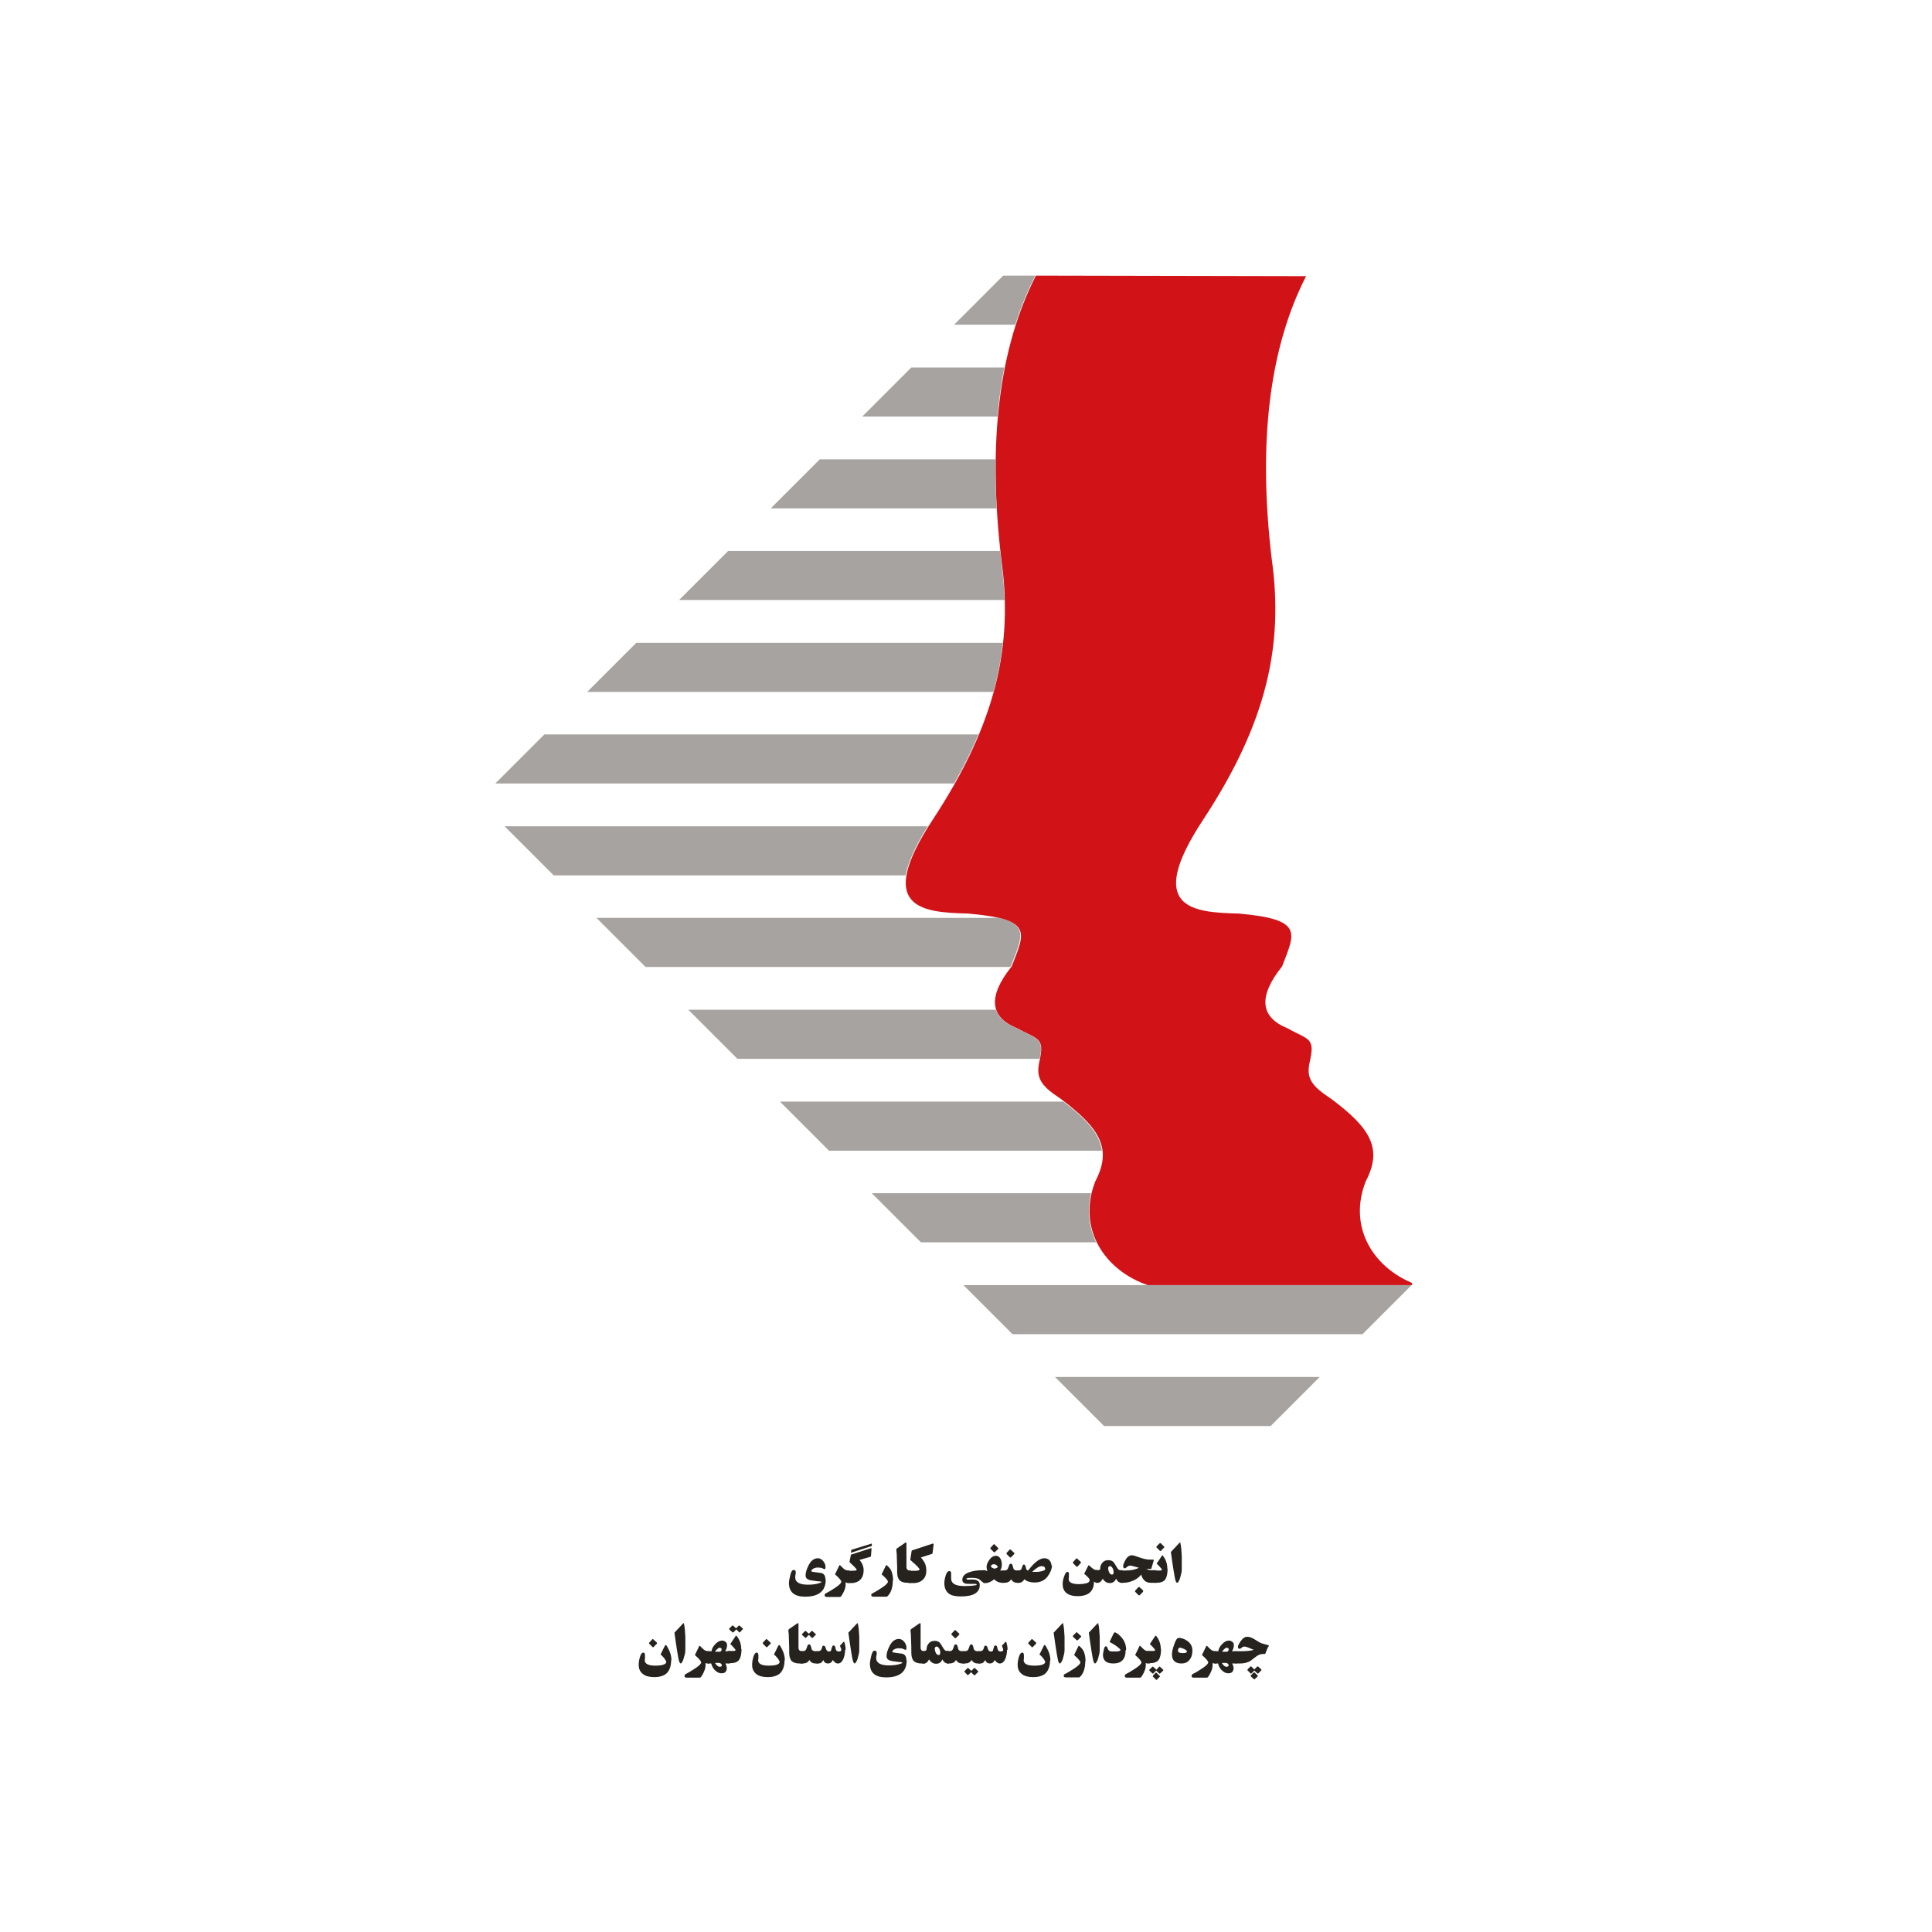 <svg xmlns="http://www.w3.org/2000/svg" id="Layer_1" data-name="Layer 1" viewBox="0 0 70.87 70.87"><defs><style>      .cls-1 {        fill: #d11317;      }      .cls-2 {        fill: #26231f;      }      .cls-3 {        fill: #a6a3a1;      }    </style></defs><g><path class="cls-1" d="M37.99,10.11l9.92.02c-1.35,2.64-1.77,6.1-1.26,10.38.44,3.14-.17,5.99-2.51,9.55-2.16,3.27-.39,3.41,1.28,3.45,2.43.21,2.08.71,1.61,1.94-.88,1.1-.81,1.86.2,2.27.76.43,1.03.32.81,1.25-.13.59.08.87.78,1.33,1.45,1.08,1.91,1.83,1.28,3.03-.65,1.65.24,3.1,1.65,3.71.09.04.04.1.04.1h-9.69c-1.56-.53-2.61-2.06-1.92-3.81.63-1.2.16-1.95-1.28-3.03-.7-.46-.9-.74-.78-1.33.22-.93-.05-.83-.81-1.25-1.01-.41-1.08-1.17-.2-2.27.48-1.24.82-1.73-1.61-1.94-1.67-.04-3.43-.18-1.28-3.45,2.34-3.56,2.95-6.41,2.51-9.55-.51-4.29-.08-7.76,1.27-10.4Z"></path><path class="cls-3" d="M40.42,42.21h-10.01l-1.8-1.8h10.4c.85.65,1.33,1.19,1.41,1.8ZM38.13,38.84h-11.08l-1.8-1.8h11.28c.1.28.35.51.77.68.72.4,1,.33.84,1.12ZM37.07,35.47h-13.39l-1.8-1.8h14.78c1.1.28.8.79.42,1.77l-.02.03ZM33.23,32.11h-12.92l-1.8-1.8h15.52c-.48.77-.73,1.36-.81,1.8ZM35.01,28.74h-16.84l1.8-1.8h15.92c-.24.58-.54,1.18-.89,1.8ZM36.44,25.38h-14.9l1.8-1.8h13.45c-.07.59-.18,1.19-.35,1.8ZM36.85,22.01h-11.94l1.8-1.8h9.98c.01.1.02.19.03.29.07.51.11,1.01.13,1.5ZM36.55,18.65h-8.28l1.8-1.8h6.45c0,.58,0,1.18.04,1.8ZM36.59,15.28h-4.96l1.8-1.8h3.41c-.11.57-.2,1.17-.25,1.8ZM37.25,11.91h-2.25l1.8-1.8h1.18c-.29.56-.53,1.16-.74,1.8ZM40.21,45.57h-6.43l-1.8-1.8h8.04c-.15.66-.07,1.27.19,1.8ZM48.41,50.51l-1.8,1.8h-6.11l-1.8-1.8h9.7ZM51.78,47.14l-1.8,1.8h-12.84l-1.8-1.8h16.43Z"></path></g><g><g><path class="cls-2" d="M30.29,57.94c0,.42-.25.63-.76.63-.39,0-.59-.17-.59-.5,0-.07.02-.17.05-.29.03-.13.07-.19.12-.19.06,0,.08.03.08.09,0,.02,0,.05-.01.09s-.01.07-.01.09c0,.18.16.27.47.27.17,0,.33-.02.45-.07.02,0,.04-.02.04-.03s-.02-.02-.05-.02c-.07,0-.18-.02-.33-.04-.13-.02-.2-.08-.2-.18,0-.11.04-.23.11-.37.09-.18.21-.26.34-.26.08,0,.15.04.21.12.05.07.07.13.07.19s0,.09-.03.09c-.01,0-.04-.01-.08-.03-.04-.02-.1-.03-.17-.03s-.13.02-.18.05c-.04.03-.06.06-.06.08,0,.02.04.03.13.04l.23.03c.1.02.16.1.16.24Z"></path><path class="cls-2" d="M31.15,58.06h-.06s-.05,0-.07-.02v.09c0,.07-.02.15-.06.24s-.08.15-.11.19c-.02.02-.04.02-.06.02h-.46c-.05,0-.08-.02-.08-.06,0-.03.01-.06.04-.07.08-.04.2-.11.35-.21s.22-.17.22-.22c0-.04-.07-.13-.23-.27l.16-.33s.02-.02.03,0c.08.08.14.14.18.16.04.02.08.03.12.03h.04v.45Z"></path><path class="cls-2" d="M31.98,56.62v.09s-.77.25-.77.25l.02-.11.75-.23ZM31.97,56.8l-.02.27s0,.04-.03.04l-.39.11c.1.12.15.25.15.37,0,.19-.06.33-.19.41-.07.04-.15.07-.25.07h-.16v-.45h.09c.1,0,.17,0,.22-.01.02,0,.03-.01.03-.02,0-.01,0-.02,0-.03-.03-.04-.11-.12-.26-.26l.05-.25s0-.01,0-.02l.74-.24s.02,0,.02.02Z"></path><path class="cls-2" d="M32.75,57.98c0,.24-.06.44-.19.57-.02.02-.04.02-.06.02h-.46c-.05,0-.08-.02-.08-.05,0-.03,0-.06.04-.07.08-.04.2-.11.35-.21.15-.1.22-.17.22-.22s-.07-.13-.23-.27l.16-.33s.02-.02.03,0c.09.07.15.15.18.24s.05.19.05.32Z"></path><path class="cls-2" d="M33.38,58.06h-.1c-.12,0-.21-.03-.27-.08s-.1-.16-.1-.3c0-.15,0-.3-.01-.47,0-.17-.01-.28-.02-.34,0-.03,0-.05.02-.07l.29-.2s.03-.02.04-.02.01,0,.02.02v.87c0,.09.04.14.13.14h.03v.45Z"></path><path class="cls-2" d="M34.25,56.63l-.04.33s0,.03-.02.04l-.41.13c.07.08.12.16.15.22.03.07.05.16.05.28,0,.12-.04.23-.12.31s-.2.13-.35.13h-.18v-.45h.26c.09,0,.14-.02.14-.05,0,0,0-.03-.03-.05-.02-.03-.05-.07-.11-.12s-.12-.11-.2-.18l.05-.32s0-.02.02-.03l.76-.25s.02,0,.02.02Z"></path><path class="cls-2" d="M36.14,58.06h-.06s-.04-.02-.08-.06c-.04-.04-.07-.06-.1-.08-.07-.03-.15-.04-.24-.04-.09,0-.14,0-.17.01-.03,0-.04.02-.04.03,0,.02.05.03.15.02.1,0,.17,0,.21.02.09.03.13.09.13.18,0,.28-.23.42-.69.42-.2,0-.35-.03-.44-.1-.11-.08-.17-.21-.17-.39,0-.09.02-.18.05-.28s.08-.16.13-.16.07.03.07.09c0,.03,0,.05,0,.08,0,.03,0,.06,0,.1,0,.19.16.28.49.28.16,0,.3-.01.4-.03.03,0,.05-.02.05-.03,0,0-.02-.01-.05-.02-.03,0-.09,0-.19,0s-.16,0-.2-.02c-.06-.02-.09-.06-.09-.13,0-.13.09-.23.29-.29.13-.04.28-.06.45-.06h.12v.45Z"></path><path class="cls-2" d="M36.82,58.06h-.08s-.09-.01-.15-.04c-.06-.03-.1-.06-.12-.09-.11.09-.21.14-.32.14h-.07v-.45h.14s-.03-.07-.03-.14c0-.08.03-.16.1-.26.07-.1.14-.14.22-.15s.14.03.18.09.06.14.06.23c0,.09-.02.16-.06.22h.12v.45ZM36.59,57.47s-.01-.04-.04-.06c-.03-.02-.05-.03-.08-.03s-.06,0-.08.02c-.03.02-.04.03-.04.05,0,.02.01.04.05.06.03.02.06.03.08.03.03,0,.06-.01.09-.03.03-.02.04-.04.04-.06ZM36.62,56.78s0,.02,0,.03l-.13.13s-.02,0-.03,0l-.13-.13s0-.02,0-.03l.12-.13s.02-.01.03,0l.13.13Z"></path><path class="cls-2" d="M37.21,56.97s0,.02,0,.03l-.13.13s-.02,0-.03,0l-.13-.13s0-.02,0-.03l.12-.13s.02,0,.03,0l.14.13ZM37.39,58.06h-.08c-.09,0-.17-.04-.22-.13-.05.09-.13.13-.24.13h-.09v-.45h.06c.08,0,.12-.02.14-.05.02-.03.03-.07.05-.12.01-.05.03-.08.07-.08s.05.03.07.08c.01.05.02.09.03.11.02.04.07.06.14.06h.08v.45Z"></path><path class="cls-2" d="M38.59,57.41c0,.14-.06.28-.17.43-.11.14-.27.21-.48.21-.06,0-.12-.01-.2-.03-.07-.02-.12-.05-.16-.09-.06.09-.12.13-.19.13h-.09v-.45h.07s.08-.02.09-.04c.01-.02.03-.06.04-.11.02-.05.03-.07.06-.07.03,0,.06.04.07.11s.04.11.08.11c.01-.01.05-.05.1-.12.19-.22.35-.33.5-.33.08,0,.15.03.19.08.04.05.07.11.07.19ZM38.34,57.56c0-.07-.04-.11-.13-.11-.09,0-.2.07-.35.21.04,0,.09,0,.16,0,.07,0,.14-.01.21-.03.07-.02.11-.04.11-.07Z"></path><path class="cls-2" d="M40.27,58.06h-.06s-.06-.02-.08-.05c0,.36-.2.54-.6.54-.2,0-.35-.05-.44-.14-.07-.07-.11-.17-.11-.3,0-.07.01-.16.05-.27.04-.12.08-.18.12-.18.04,0,.06.02.06.06s0,.08,0,.12c0,.04-.01.07-.01.08,0,.13.13.19.39.19.08,0,.16-.01.25-.03.09-.02.13-.06.13-.12,0-.05-.07-.12-.2-.23l.15-.3s.02-.02.04,0c.11.11.19.16.24.16h.08v.45ZM39.65,57.3s0,.02,0,.03l-.13.14s-.02.01-.03,0l-.13-.13s0-.02,0-.04l.12-.13s.02-.01.03,0l.14.13Z"></path><path class="cls-2" d="M41.17,58.06h-.06s-.07-.02-.1-.05c-.03-.03-.06-.07-.07-.1-.05.11-.12.16-.23.16s-.19-.05-.26-.16c-.05.1-.11.15-.18.15h-.07v-.45h.03c.08,0,.13-.03.13-.08,0-.07.02-.13.06-.18.05-.08.13-.12.24-.12.09,0,.16.03.21.1.01.02.05.08.11.18.04.06.07.09.12.09h.08v.45ZM40.85,57.68c0-.06-.01-.11-.04-.16-.03-.05-.06-.07-.09-.07-.02,0-.03,0-.05.02-.01.01-.02.03-.02.05,0,.05.01.11.04.16.02.05.06.08.1.08.04,0,.06-.03.06-.08Z"></path><path class="cls-2" d="M42.4,58.06h-.19c-.18,0-.29-.1-.35-.3-.08.1-.17.17-.29.22-.12.05-.24.08-.36.08h-.1v-.45h.17c.2,0,.36-.03.5-.1-.17-.05-.28-.08-.32-.08s-.08.02-.12.05c-.04.03-.06.05-.08.05-.04,0-.06-.03-.06-.08s.03-.13.09-.24c.06-.1.14-.16.23-.16.05,0,.14.03.28.08.14.05.27.08.37.08h.11s.04,0,.04,0,0,.02,0,.04l-.09.3h-.18s.09.05.18.05h.19v.45ZM41.93,58.36s0,.02,0,.03l-.13.13s-.02,0-.03,0l-.13-.13s-.01-.02,0-.04l.12-.13s.02-.01.04,0l.14.13Z"></path><path class="cls-2" d="M42.83,57.54c0,.18-.03.31-.08.39-.06.09-.17.13-.33.13h-.08v-.45h.22s.06,0,.06-.03c0,0,0-.02-.02-.04-.05-.06-.1-.12-.16-.17-.01,0-.01-.02,0-.03l.18-.27s.02-.02.02-.02c0,0,.01,0,.02.02.1.13.16.28.16.47ZM42.71,56.73s0,.02,0,.03l-.13.13s-.02.01-.03,0l-.13-.13s0-.02,0-.03l.12-.12s.02-.01.04,0l.13.13Z"></path><path class="cls-2" d="M43.35,57.54c0,.05,0,.13-.03.22-.02.09-.04.17-.07.22-.02.05-.05.08-.07.08-.03,0-.05-.04-.07-.12-.02-.08-.08-.42-.16-1.01l.3-.32s.03-.03.04-.03.01,0,.01.03c.03.12.04.28.05.47,0,.02,0,.18,0,.48Z"></path></g><g><path class="cls-2" d="M24.62,60.89c0,.24-.07.42-.2.52-.1.07-.23.11-.41.11s-.31-.03-.41-.1c-.11-.08-.17-.19-.17-.34,0-.09.01-.18.04-.28.03-.12.08-.18.13-.18.04,0,.06.04.06.11,0,.02,0,.04,0,.09s-.01.07-.01.08c0,.13.13.2.39.2s.4-.05.4-.14c0-.02-.03-.07-.08-.14-.06-.07-.1-.11-.13-.13l.16-.32s.02-.03.03-.03.04.03.07.09.05.1.07.14c.05.12.07.23.07.34ZM24.1,60.26s0,.02,0,.03l-.13.13s-.02.01-.03,0l-.13-.13s0-.02,0-.03l.12-.13s.02-.01.03,0l.14.13Z"></path><path class="cls-2" d="M25.14,60.5c0,.05,0,.13-.03.22s-.04.17-.07.22-.05.08-.07.08-.05-.04-.07-.12c-.02-.08-.08-.42-.16-1.01l.3-.32s.03-.03.04-.03.01,0,.01.03c.03.12.04.28.05.47,0,.02,0,.18,0,.48Z"></path><path class="cls-2" d="M26.01,61.02h-.06s-.05,0-.07-.02v.09c0,.07-.02.15-.06.24-.04.09-.08.15-.11.19-.02.02-.04.02-.06.02h-.46c-.05,0-.08-.02-.08-.06,0-.03.01-.06.04-.07.08-.04.2-.11.35-.21.15-.1.22-.17.22-.22,0-.04-.07-.13-.23-.27l.16-.33s.02-.02.03,0c.08.08.14.14.18.16s.08.03.12.03h.04v.45Z"></path><path class="cls-2" d="M26.77,61.02h-.16c.03.06.05.12.05.16,0,.13-.06.2-.19.2-.1,0-.19-.05-.27-.14-.06-.07-.09-.14-.11-.22h-.13v-.45h.14c.01-.09.06-.18.14-.26.08-.09.17-.13.25-.13.05,0,.09.02.13.05.04.03.05.08.05.12,0,.07-.02.15-.07.22h.17v.45ZM26.48,60.5s-.03-.06-.08-.06c-.02,0-.05.02-.09.05-.03.03-.06.06-.08.1h.16s.05,0,.06-.03c.02-.02.02-.04.02-.06ZM26.48,61.09s0-.04-.03-.06c-.02-.02-.04-.03-.06-.03h-.16s.04.07.08.1c.03.03.06.04.09.04.06,0,.08-.02.08-.06Z"></path><path class="cls-2" d="M27.25,59.74s0,.02,0,.02l-.11.12s-.01,0-.02,0l-.11-.11-.11.11s-.02,0-.03,0l-.12-.11s0-.02,0-.03l.11-.11s.02-.01.03,0l.11.1.1-.1s.02,0,.03,0l.12.11ZM27.2,60.49c0,.18-.03.32-.09.4s-.17.12-.33.12h-.08v-.45h.22s.06,0,.06-.03c0,0,0-.02-.02-.04-.05-.06-.1-.12-.16-.17-.01,0-.01-.02,0-.03l.18-.27s.01-.02.02-.02c0,0,.01,0,.03.02.1.13.16.28.16.47Z"></path><path class="cls-2" d="M28.78,60.89c0,.24-.07.42-.2.52-.1.07-.23.11-.41.11s-.31-.03-.41-.1c-.11-.08-.17-.19-.17-.34,0-.09.01-.18.04-.28.03-.12.08-.18.13-.18.04,0,.06.04.06.11,0,.02,0,.04,0,.09s-.01.07-.01.08c0,.13.13.2.39.2s.4-.05.4-.14c0-.02-.03-.07-.08-.14-.06-.07-.1-.11-.13-.13l.16-.32s.02-.03.03-.03.04.03.07.09.05.1.07.14c.05.12.07.23.07.34ZM28.27,60.26s0,.02,0,.03l-.13.13s-.02.01-.03,0l-.13-.13s0-.02,0-.03l.12-.13s.02-.01.03,0l.14.13Z"></path><path class="cls-2" d="M29.42,61.02h-.1c-.12,0-.21-.03-.27-.08s-.1-.16-.1-.3,0-.3-.01-.47c0-.17-.01-.28-.02-.34,0-.03,0-.05.02-.07l.29-.2s.03-.02.04-.02.01,0,.02.02v.87c0,.09.04.14.13.14h.03v.45Z"></path><path class="cls-2" d="M29.93,59.94s0,.02,0,.02l-.12.12s-.02,0-.03,0l-.11-.11-.11.11s-.01,0-.02,0l-.12-.11s0-.02,0-.03l.11-.11s.02-.01.03,0l.11.1.1-.1s.02-.01.03,0l.12.11ZM29.99,61.02h-.08c-.09,0-.17-.04-.22-.13-.05.09-.13.13-.24.13h-.09v-.45h.06c.08,0,.12-.02.14-.05s.03-.07.05-.12c.01-.05.03-.08.07-.08s.05.03.07.08c.01.05.02.09.03.11.02.04.07.06.14.06h.08v.45Z"></path><path class="cls-2" d="M31,60.52c0,.11-.02.2-.05.3-.05.13-.12.2-.21.2-.04,0-.08-.01-.11-.04s-.07-.06-.08-.09c-.04.09-.1.13-.18.13s-.14-.04-.17-.13c-.04.09-.1.13-.17.13h-.08v-.45h.08s.08-.02.09-.05c.02-.03.03-.07.04-.1,0-.04.03-.06.06-.05s.05.02.06.06.02.07.04.1.04.05.09.05c.05,0,.07-.02.08-.05,0-.03.02-.07.03-.11s.03-.06.06-.06.05.02.06.06c0,.04.02.08.03.11.01.03.05.05.1.05.06,0,.09-.02.09-.06,0-.03-.02-.08-.05-.15l.13-.14s.03-.01.03,0c.03.09.05.19.05.29Z"></path><path class="cls-2" d="M31.52,60.5c0,.05,0,.13-.03.22-.02.09-.04.17-.07.22s-.05.08-.07.08-.05-.04-.07-.12c-.02-.08-.08-.42-.16-1.01l.3-.32s.03-.03.04-.03.01,0,.01.03c.03.12.04.28.05.47,0,.02,0,.18,0,.48Z"></path><path class="cls-2" d="M33.26,60.9c0,.42-.25.63-.76.63-.39,0-.59-.17-.59-.5,0-.07.02-.17.05-.29.03-.13.07-.19.12-.19.06,0,.08.03.08.09,0,.02,0,.05-.01.09s-.01.07-.01.09c0,.18.16.27.47.27.17,0,.33-.02.45-.07.02,0,.04-.02.04-.03s-.02-.02-.05-.02c-.07,0-.18-.02-.33-.04-.13-.02-.2-.08-.2-.18,0-.11.04-.23.11-.37.09-.18.21-.26.34-.26.08,0,.15.04.21.12.05.07.07.13.07.19,0,.06,0,.09-.03.09-.01,0-.04-.01-.08-.03-.04-.02-.1-.03-.17-.03s-.13.02-.18.05c-.04.03-.06.06-.06.08,0,.02.04.03.13.04l.23.03c.1.02.16.1.16.24Z"></path><path class="cls-2" d="M33.9,61.02h-.1c-.12,0-.21-.03-.27-.08s-.1-.16-.1-.3,0-.3-.01-.47c0-.17-.01-.28-.02-.34,0-.03,0-.05.02-.07l.29-.2s.03-.02.04-.02.01,0,.02.02v.87c0,.09.04.14.13.14h.03v.45Z"></path><path class="cls-2" d="M34.8,61.02h-.06s-.07-.02-.1-.05c-.03-.03-.06-.07-.07-.1-.05.11-.12.16-.23.16s-.19-.05-.26-.16c-.05.1-.11.15-.18.15h-.07v-.45h.03c.08,0,.13-.03.13-.08,0-.07.02-.13.06-.18.05-.08.13-.12.24-.12.09,0,.16.03.21.1.01.02.05.08.11.18.04.06.07.09.12.09h.08v.45ZM34.49,60.63c0-.06-.01-.11-.04-.16-.03-.05-.06-.07-.09-.07-.02,0-.03,0-.05.02s-.02.03-.02.05c0,.05.01.11.04.16.02.05.06.08.1.08.04,0,.06-.03.06-.08Z"></path><path class="cls-2" d="M35.19,59.93s0,.02,0,.03l-.13.13s-.02,0-.03,0l-.13-.13s0-.02,0-.03l.12-.13s.02,0,.03,0l.14.13ZM35.37,61.02h-.08c-.09,0-.17-.04-.22-.13-.05.09-.13.13-.24.13h-.09v-.45h.06c.08,0,.12-.02.14-.05.02-.03.03-.07.05-.12.01-.05.03-.08.07-.08s.05.03.07.08c.01.05.02.09.03.11.02.04.07.06.14.06h.08v.45Z"></path><path class="cls-2" d="M35.88,61.31s0,.01,0,.02l-.12.12s0,0-.01,0c0,0-.01,0-.02,0l-.11-.11-.11.11s0,0,0,0c0,0,0,0-.01,0l-.12-.12s0-.02,0-.03l.11-.11s.02-.01.03,0l.11.1.1-.1s.02-.01.03,0l.12.11ZM35.94,61.02h-.08c-.09,0-.17-.04-.22-.13-.05.09-.13.13-.24.13h-.09v-.45h.06c.08,0,.12-.02.14-.05.02-.03.03-.07.05-.12.01-.05.03-.08.07-.08s.05.03.07.08c.01.05.02.09.03.11.02.04.07.06.14.06h.08v.45Z"></path><path class="cls-2" d="M36.94,60.52c0,.11-.02.2-.05.3-.05.13-.12.2-.21.2-.04,0-.08-.01-.11-.04-.04-.03-.07-.06-.08-.09-.04.09-.1.13-.18.13s-.14-.04-.17-.13c-.04.09-.1.13-.17.13h-.08v-.45h.08s.08-.02.09-.05c.02-.03.03-.07.04-.1,0-.04.03-.06.06-.05.03,0,.05.02.06.06.01.04.02.07.04.1.01.03.04.05.09.05.05,0,.07-.02.08-.05,0-.03.02-.07.03-.11,0-.04.03-.06.06-.06.03,0,.05.02.06.06,0,.04.02.08.03.11.01.03.05.05.1.05.06,0,.09-.02.09-.06,0-.03-.02-.08-.05-.15l.13-.14s.03-.01.03,0c.03.09.05.19.05.29Z"></path><path class="cls-2" d="M38.52,60.89c0,.24-.07.42-.2.52-.1.07-.23.11-.41.11s-.31-.03-.41-.1c-.11-.08-.17-.19-.17-.34,0-.09.01-.18.04-.28.03-.12.08-.18.13-.18.04,0,.06.04.06.11,0,.02,0,.04,0,.09,0,.04-.01.07-.01.08,0,.13.13.2.39.2s.4-.05.4-.14c0-.02-.03-.07-.08-.14-.06-.07-.1-.11-.13-.13l.16-.32s.02-.03.03-.03.04.03.07.09.05.1.07.14c.05.12.07.23.07.34ZM38.01,60.26s0,.02,0,.03l-.13.13s-.02.01-.03,0l-.13-.13s0-.02,0-.03l.12-.13s.02-.01.03,0l.14.13Z"></path><path class="cls-2" d="M39.05,60.5c0,.05,0,.13-.03.22-.02.09-.04.17-.07.22s-.05.08-.07.08c-.03,0-.05-.04-.07-.12-.02-.08-.08-.42-.16-1.01l.3-.32s.03-.03.04-.03.01,0,.01.03c.03.12.04.28.05.47,0,.02,0,.18,0,.48Z"></path><path class="cls-2" d="M39.66,60.01s0,.02,0,.03l-.13.13s-.02,0-.03,0l-.14-.13s-.01-.02,0-.04l.12-.12s.02-.01.03,0l.14.13ZM39.81,60.94c0,.24-.06.44-.19.57-.02.02-.04.02-.06.02h-.46c-.05,0-.08-.02-.08-.05s0-.06.04-.07c.08-.04.2-.11.35-.21.15-.1.22-.17.22-.22,0-.04-.07-.13-.23-.27l.16-.33s.02-.02.03,0c.09.07.15.15.18.24.03.09.05.19.05.32Z"></path><path class="cls-2" d="M40.34,60.5c0,.05,0,.13-.03.22-.02.09-.04.17-.07.22s-.05.08-.07.08c-.03,0-.05-.04-.07-.12-.02-.08-.08-.42-.16-1.01l.3-.32s.03-.03.04-.03.01,0,.01.03c.03.12.04.28.05.47,0,.02,0,.18,0,.48Z"></path><path class="cls-2" d="M41.29,60.54c0,.32-.15.48-.45.48-.26,0-.39-.11-.38-.34.02-.12.03-.19.05-.23.01-.04.03-.06.06-.06.02,0,.04.02.06.07.01.05.04.08.07.1.03.02.1.02.22.02s.17-.02.18-.05c0-.01,0-.03-.03-.05-.08-.08-.2-.16-.37-.25l.16-.33s.03-.03.05-.02c.08.03.17.11.26.22.09.12.14.26.14.42Z"></path><path class="cls-2" d="M42.16,61.02h-.06s-.05,0-.07-.02v.09c0,.07-.02.15-.06.24-.04.09-.08.15-.11.19-.02.02-.04.02-.06.02h-.46c-.05,0-.08-.02-.08-.06,0-.03.01-.06.04-.07.08-.04.2-.11.35-.21.15-.1.22-.17.22-.22,0-.04-.07-.13-.23-.27l.16-.33s.02-.02.03,0c.08.08.14.14.18.16.04.02.08.03.12.03h.04v.45Z"></path><path class="cls-2" d="M42.67,61.26s0,.02,0,.02l-.12.11s-.02,0-.02,0l-.12-.11-.11.11s-.02,0-.02,0l-.12-.11s0-.02,0-.03l.11-.11s.02-.01.03,0l.12.11.1-.11s.02-.01.03,0l.12.11ZM42.55,61.48s0,.01,0,.02l-.12.12s-.01,0-.02,0l-.12-.12s0-.02,0-.03l.1-.11s.02,0,.03,0l.12.12ZM42.59,60.49c0,.18-.03.32-.09.4-.06.08-.17.12-.33.12h-.08v-.45h.22s.06,0,.06-.03c0,0,0-.02-.02-.04-.05-.06-.1-.12-.16-.17-.01,0-.01-.02,0-.03l.18-.27s.01-.02.02-.02c0,0,.01,0,.03.02.1.13.16.28.16.47Z"></path><path class="cls-2" d="M43.74,60.54c0,.14-.03.26-.11.35-.07.09-.17.13-.29.13-.23,0-.35-.11-.35-.33,0-.08.02-.2.08-.36.05-.16.11-.25.17-.25.1,0,.21.04.31.11.13.09.19.21.19.35ZM43.54,60.57s-.03-.05-.1-.08c-.07-.03-.12-.05-.16-.05-.02,0-.03.01-.05.03-.01.02-.02.05-.02.08,0,.06.06.09.18.09.1,0,.15-.02.15-.06Z"></path><path class="cls-2" d="M44.61,61.02h-.06s-.05,0-.07-.02v.09c0,.07-.02.15-.06.24-.04.09-.08.15-.11.19-.02.02-.04.02-.06.02h-.46c-.05,0-.08-.02-.08-.06,0-.03.01-.06.04-.07.08-.04.2-.11.35-.21.15-.1.22-.17.22-.22,0-.04-.07-.13-.23-.27l.16-.33s.02-.02.03,0c.08.08.14.14.18.16s.08.03.12.03h.04v.45Z"></path><path class="cls-2" d="M45.36,61.02h-.16c.03.06.05.12.05.16,0,.13-.06.2-.19.2-.1,0-.19-.05-.27-.14-.06-.07-.09-.14-.11-.22h-.13v-.45h.14c.01-.09.06-.18.14-.26.08-.09.17-.13.25-.13.05,0,.09.02.13.05.04.03.05.08.05.12,0,.07-.02.15-.07.22h.17v.45ZM45.08,60.5s-.03-.06-.08-.06c-.02,0-.05.02-.09.05-.03.03-.06.06-.08.1h.16s.05,0,.06-.03c.02-.02.02-.04.02-.06ZM45.07,61.09s0-.04-.03-.06c-.02-.02-.04-.03-.06-.03h-.16s.04.07.08.1c.03.03.06.04.09.04.06,0,.08-.02.08-.06Z"></path><path class="cls-2" d="M46.27,61.24s0,.02,0,.03l-.12.12s-.02,0-.02,0l-.12-.11-.11.11s-.02,0-.02,0l-.12-.12s0-.02,0-.03l.11-.11s.02,0,.03,0l.11.11.11-.11s.02,0,.03,0l.12.11ZM46.14,61.47s0,.02,0,.02l-.12.11s-.02,0-.02,0l-.12-.11s0-.02,0-.03l.11-.11s.02,0,.03,0l.12.12ZM46.52,60.4l-.11.27c-.11,0-.19.01-.24.04-.05.02-.11.07-.19.13-.07.06-.13.1-.18.12-.09.04-.19.06-.31.06h-.18v-.45h.23c.21,0,.36-.02.45-.05l-.19-.08c-.07-.03-.12-.04-.15-.04-.03,0-.07.01-.1.04s-.06.04-.08.04c-.04,0-.06-.02-.06-.07s.04-.12.11-.22c.07-.1.15-.15.23-.15s.17.03.28.1c.11.07.19.12.25.14.06.02.13.04.21.06.03,0,.05.01.05.03s0,.03,0,.04Z"></path></g></g></svg>